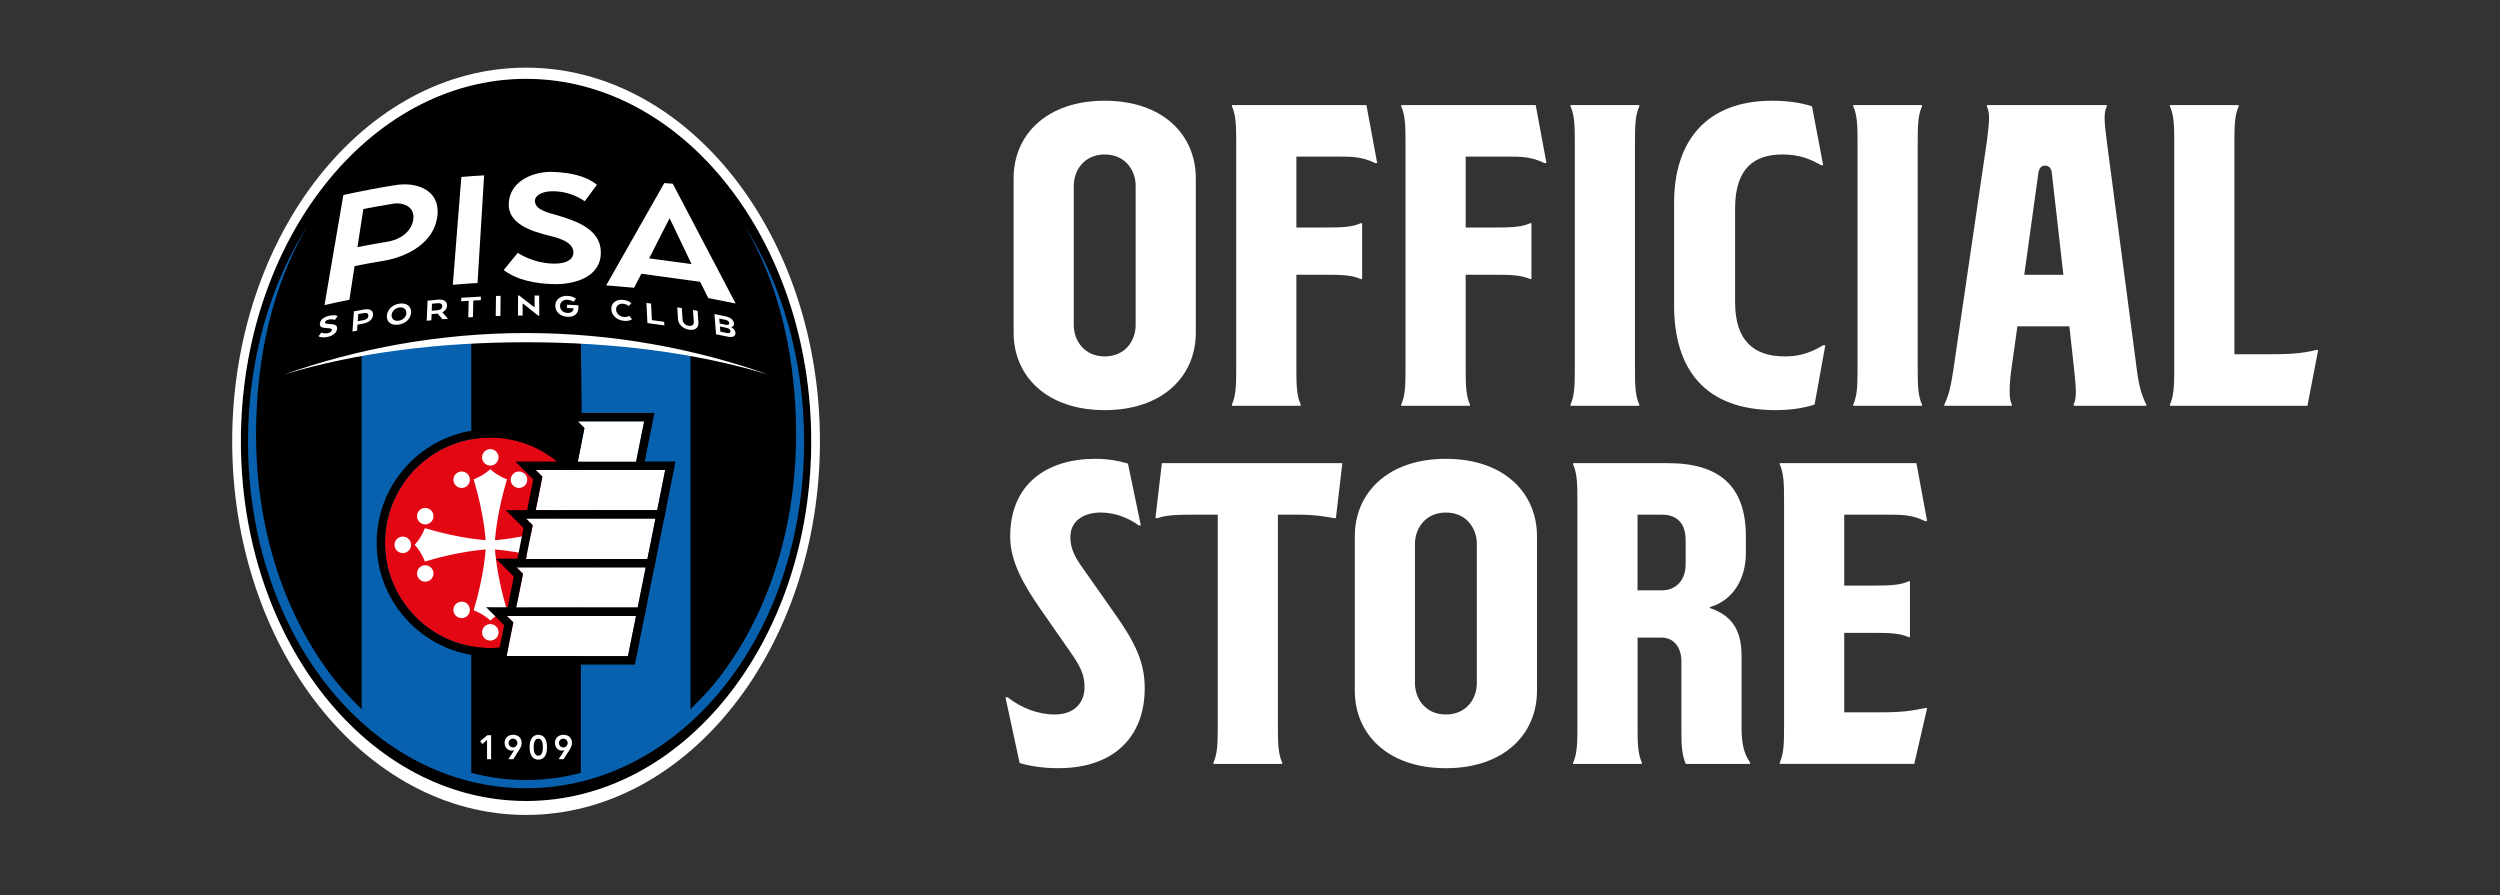 <svg viewBox="0 0 128.553 46.044" version="1.1" xmlns="http://www.w3.org/2000/svg" id="Livello_1">
  
  <rect x="0" y="0" width="128.553" height="46.044" fill="#333333" stroke="none"/>
  
  <g id="g5052">
    <g id="g5030">
      <path d="M27.051,41.189c-8.086,0-14.665-8.219-14.665-18.497S18.965,4.053,27.051,4.053s14.664,8.361,14.664,18.639-6.578,18.497-14.664,18.497" id="path5016"></path>
      <path fill="#fff" d="M27.051,41.189c-8.086,0-14.665-8.219-14.665-18.497S18.965,4.053,27.051,4.053s14.664,8.361,14.664,18.639-6.578,18.497-14.664,18.497M27.05,3.479c-8.332,0-15.11,8.619-15.11,19.213s6.779,19.213,15.11,19.213,15.112-8.619,15.112-19.213c0-10.595-6.779-19.213-15.112-19.213" id="path5018"></path>
      <path fill="#0761af" d="M24.232,21.417v-3.819c-1.973.096-3.806.297-5.636.62v18.252c-.421-.42-.946-.957-1.332-1.442-2.643-3.331-4.097-7.833-4.097-12.678,0-3.984.86-7.735,2.679-10.795-1.934,3.024-3.092,6.88-3.092,11.157,0,10.071,6.414,17.82,14.297,17.82s14.297-7.749,14.297-17.82c0-4.277-1.158-8.134-3.092-11.157,1.819,3.06,2.679,6.811,2.679,10.795,0,4.846-1.456,9.347-4.098,12.678-.385.484-.911,1.023-1.332,1.442v-18.252c-1.83-.323-3.662-.524-5.636-.62l.041,3.383-.041,14.098v4.663c-.929.243-1.845.368-2.818.368s-1.889-.125-2.818-.368v-18.326h0Z" id="path5020"></path>
      <path fill="#fff" d="M37.564,17.031c-.006-.076-.087-.148-.2-.172-.138-.03-.206-.044-.344-.072.008.105.012.159.021.265.139.029.209.044.349.073.111.024.18-.016.174-.094M37.007,16.633c.128.026.192.039.32.067.117.025.177-.015.17-.088-.007-.08-.073-.141-.19-.165-.128-.027-.192-.041-.32-.067.008.101.012.152.02.253M37.613,16.814c0,.009.001.013.001.023.116.058.193.157.203.264.017.196-.143.266-.419.207-.231-.049-.347-.073-.579-.12-.033-.416-.049-.624-.082-1.04.224.045.335.067.559.115.275.058.431.196.447.374.008.096-.04.16-.13.176M35.408,16.751c-.195-.033-.299-.17-.308-.314-.015-.238-.023-.357-.039-.595-.094-.015-.141-.023-.236-.038.015.238.023.357.038.595.016.268.232.496.558.552.331.056.511-.105.492-.373-.017-.238-.026-.357-.043-.596-.094-.017-.141-.025-.236-.042.017.238.025.357.042.596.01.146-.072.248-.268.215M33.477,15.609c-.094-.013-.142-.019-.237-.031.021.414.032.622.052,1.036.349.044.522.067.871.117-.004-.073-.006-.11-.011-.183-.252-.037-.378-.053-.631-.086-.018-.342-.026-.512-.044-.853M32.054,15.62c.155.015.281.117.281.117.052-.058.077-.087.129-.146,0,0-.135-.143-.422-.172-.385-.039-.618.182-.608.48s.262.56.65.599c.288.029.414-.084.414-.084-.057-.07-.086-.105-.143-.175,0,0-.095.079-.275.06-.227-.023-.393-.182-.4-.379-.008-.196.146-.325.373-.302M29.176,15.414c.187.008.307.103.307.103.054-.06.082-.091.136-.152,0,0-.134-.138-.444-.151-.39-.016-.625.219-.622.516.004.297.245.544.636.561.371.015.561-.186.554-.493,0-.041,0-.06-.002-.101-.237-.013-.355-.018-.592-.028,0,.068.001.102.003.17.136.006.204.008.34.015v.013c-.004.134-.117.233-.309.225-.226-.009-.381-.159-.384-.355-.003-.196.15-.334.375-.324M26.638,15.195c-.001.413-.002.62-.004,1.032.096,0,.144-.001.24-.002,0-.252,0-.378.001-.629.317.25.476.377.797.632.023,0,.034,0,.058,0-.002-.412-.003-.618-.006-1.03-.094-.001-.141-.002-.236-.003,0,.246,0,.368.002.615-.319-.249-.478-.372-.795-.616-.024,0-.035,0-.059,0M25.742,15.212c-.096.002-.143.004-.238.007-.005.413-.008.62-.013,1.032.096-.003.144-.004.24-.007.005-.413.007-.62.011-1.032M24.319,16.304c.008-.34.011-.51.019-.85.154-.008.231-.013.385-.02.001-.073.002-.109.004-.182-.403.02-.605.031-1.008.059-.002.073-.003.11-.005.183.154-.011.231-.016.386-.025-.008.34-.013.511-.021.85.096-.006.144-.009.24-.014M22.199,15.98c.117-.012.177-.018.294-.029.15-.014.243-.081.247-.201.004-.119-.086-.173-.24-.158-.115.011-.172.016-.287.027-.006.145-.008.217-.014.361M21.983,15.461c.212-.022.319-.033.532-.053.3-.028.48.086.472.311-.006.154-.096.266-.233.335,0,.006,0,.009,0,.015.108.121.162.182.272.303,0,.008-.001.013-.001.021-.108.008-.162.013-.271.023-.101-.117-.151-.175-.252-.292-.123.012-.185.018-.308.03-.006.126-.008.189-.013.316-.096.009-.143.014-.24.025.018-.414.026-.621.044-1.035M20.533,15.812c-.22.03-.385.196-.396.392-.011.197.139.318.359.288.223-.03.39-.193.399-.39.01-.197-.142-.321-.363-.29M21.14,16.072c-.014.299-.265.569-.655.621-.387.053-.611-.153-.593-.452.018-.299.268-.577.652-.629.385-.052.61.162.596.46M18.707,16.099c-.114.02-.171.03-.285.05-.011.146-.015.219-.026.366.115-.021.173-.031.288-.051.153-.027.248-.099.257-.226.008-.12-.081-.166-.234-.139M19.184,16.19c-.015.242-.229.403-.52.454-.112.02-.168.03-.28.049-.009.124-.013.187-.023.311-.095.018-.142.026-.237.044.03-.416.045-.624.075-1.039.212-.039.317-.058.529-.095.294-.05.469.05.455.276M16.857,17.131c-.191.041-.337-.026-.337-.026-.057.075-.085.113-.142.188,0,0,.146.098.468.03.321-.068.475-.242.49-.424.013-.168-.113-.231-.391-.24-.179-.006-.237-.021-.231-.084.005-.064.07-.117.198-.145.191-.04.308.021.308.021.056-.079.084-.119.14-.198,0,0-.12-.082-.432-.016-.299.063-.464.221-.48.408-.015.167.116.219.376.228.198.008.246.032.24.1-.005.066-.066.127-.208.158M28.432,13.555c-.637-.018-1.271-.218-1.808-.551-.287.349-.431.526-.724.882.704.536,1.681.698,2.545.724,1.041.032,2.477-.328,2.451-1.664-.023-1.166-1.28-1.58-2.165-1.854-.442-.136-1.178-.257-1.224-.728-.028-.289.331-.546.975-.53.563.014,1.128.191,1.588.516.252-.343.378-.513.624-.851-.627-.496-1.439-.615-2.195-.657-.982-.056-2.271.406-2.339,1.604-.061,1.066,1.198,1.451,2.011,1.655.435.11,1.292.294,1.314.861.013.342-.305.615-1.055.593M24.894,9.017c-.468.027-.702.043-1.171.082-.143,1.806-.29,3.653-.439,5.545.508-.044.763-.062,1.271-.092.115-1.888.228-3.732.339-5.535M18.381,12.709c.597-.118.896-.172,1.492-.271.637-.089,1.291-.477,1.38-1.172.086-.671-.582-.9-1.131-.774-.576.094-.864.146-1.439.258-.1.648-.2,1.3-.302,1.959M17.966,15.414c-.512.103-.768.158-1.28.275.33-1.932.654-3.818.969-5.66.88-.195,1.761-.363,2.643-.505,1.098-.193,2.332.227,2.197,1.545-.144,1.408-1.541,2.143-2.791,2.345-.589.098-.883.152-1.472.269-.088.573-.177,1.15-.266,1.731M33.379,13.286l2.181.292-1.128-2.359-1.053,2.067ZM32.608,14.797c-.574-.057-1.439-.121-1.439-.121l2.989-5.261.437.032,3.233,6.158-1.408-.278-.418-.837-3.021-.415s-.224.432-.374.721M39.508,19.26c-3.752-1.324-7.981-2.135-12.457-2.135s-8.706.811-12.458,2.136c3.752-1.134,7.982-1.662,12.458-1.662s8.704.529,12.457,1.662M29.192,38.207c0-.032-.006-.06-.018-.088-.012-.027-.027-.051-.048-.071-.02-.021-.044-.037-.071-.048-.027-.012-.057-.018-.088-.018-.032,0-.061.006-.088.018-.027.012-.051.027-.072.048-.021.02-.037.044-.048.071-.011.027-.018.056-.018.088s.006.061.018.088c.012.027.027.051.048.072.02.02.044.037.072.048.027.011.056.017.088.017.031,0,.06-.006.088-.017.027-.012.051-.028.071-.048.021-.02.037-.044.048-.072.011-.027.018-.056.018-.088M28.726,39.039l.297-.457-.004-.004c-.013.007-.03.013-.051.015-.022.004-.043.006-.063.006-.055,0-.105-.011-.15-.032-.046-.02-.084-.049-.117-.085-.033-.036-.059-.078-.077-.126-.018-.047-.027-.098-.027-.151,0-.064.011-.122.033-.174.023-.052.053-.097.091-.134.039-.036.086-.065.14-.084.054-.02.113-.03.175-.03.063,0,.123.009.177.029.054.019.101.046.139.082.039.037.069.081.09.133.023.052.033.111.033.176,0,.065-.011.124-.033.177-.021.053-.049.107-.082.161l-.316.497h-.255ZM27.442,38.422c0,.039.003.083.008.134.005.051.015.098.032.143.017.045.041.084.072.115.032.032.073.047.126.047.052,0,.094-.015.125-.047.031-.032.055-.07.072-.115.016-.045.027-.093.032-.143.006-.051.008-.095.008-.134,0-.038-.003-.083-.008-.134-.005-.05-.015-.098-.032-.143-.017-.045-.041-.084-.072-.115-.032-.031-.073-.047-.125-.047-.053,0-.094.016-.126.047-.031.032-.055.07-.072.115-.016.046-.027.094-.032.143-.006.051-.008.096-.008.134M27.233,38.422c0-.098.008-.181.024-.25.015-.069.036-.127.062-.174.025-.046.053-.084.086-.113.032-.028.064-.05.098-.064.033-.015.065-.024.096-.029.031-.004.058-.007.082-.007.023,0,.05.003.081.007.03.005.063.014.096.029.034.014.065.036.097.064.033.029.061.067.087.113.025.047.046.105.061.174.016.07.024.153.024.25s-.008.181-.024.25c-.015.069-.036.127-.061.174-.026.047-.054.085-.087.114-.032.028-.063.05-.097.065-.033.015-.065.024-.096.028-.031.005-.058.008-.081.008-.024,0-.051-.003-.082-.008-.031-.004-.063-.013-.096-.028-.034-.015-.065-.037-.098-.065-.032-.029-.06-.067-.086-.114-.026-.046-.046-.105-.062-.174-.016-.069-.024-.153-.024-.25M26.605,38.207c0-.032-.006-.06-.018-.088-.012-.027-.027-.051-.048-.071-.02-.021-.044-.037-.071-.048-.028-.012-.057-.018-.089-.018s-.061.006-.088.018c-.027.012-.051.027-.072.048-.021.02-.037.044-.048.071-.011.027-.018.056-.018.088s.007.061.018.088c.011.027.027.051.048.072.02.02.044.037.072.048.027.011.056.017.088.017s.06-.006.089-.017c.027-.012.051-.028.071-.048s.036-.044.048-.072c.012-.027.018-.056.018-.088M26.14,39.039l.296-.457-.004-.004c-.013.007-.03.013-.051.015-.022.004-.043.006-.063.006-.055,0-.105-.011-.15-.032-.046-.02-.085-.049-.117-.085-.034-.036-.059-.078-.077-.126-.018-.047-.027-.098-.027-.151,0-.064.011-.122.033-.174s.052-.097.091-.134c.039-.036.085-.065.14-.084.053-.02.112-.03.174-.03.064,0,.123.009.177.029.053.019.101.046.139.082.039.037.07.081.091.133.022.052.032.111.032.176,0,.065-.011.124-.032.177-.021.053-.049.107-.083.161l-.315.497h-.255ZM25.044,38.045l-.232.214-.122-.144.373-.31h.19v1.234h-.209v-.993h0Z" id="path5022"></path>
      <path fill="#e30613" d="M30.624,27.911c0,2.989-2.424,5.413-5.412,5.413s-5.412-2.424-5.412-5.413,2.423-5.412,5.412-5.412c2.988,0,5.412,2.424,5.412,5.412" id="path5024"></path>
      <path d="M25.212,22.066c-3.223,0-5.845,2.622-5.845,5.845s2.622,5.845,5.845,5.845,5.845-2.622,5.845-5.845-2.622-5.845-5.845-5.845M25.212,22.498c2.988,0,5.412,2.424,5.412,5.412s-2.424,5.413-5.412,5.413-5.412-2.424-5.412-5.413c0-2.988,2.423-5.412,5.412-5.412" id="path5026"></path>
      <path fill="#fff" d="M28.579,27.158c-1.787.541-3.126.617-3.126.617,0,0,.075-1.338.617-3.126-.563-.221-.857-.527-.857-.527,0,0-.292.306-.857.527.541,1.787.617,3.126.617,3.126,0,0-1.338-.076-3.125-.617-.219.565-.526.856-.526.856,0,0,.307.294.526.859,1.787-.542,3.125-.617,3.125-.617,0,0-.076,1.339-.617,3.126.565.221.857.527.857.527,0,0,.295-.306.857-.527-.541-1.787-.617-3.126-.617-3.126,0,0,1.339.075,3.126.617.219-.565.525-.859.525-.859,0,0-.306-.291-.525-.856M28.559,26.966c.233,0,.423-.191.423-.424,0-.235-.19-.425-.423-.425s-.424.19-.424.425c0,.233.191.424.424.424M28.559,29.065c-.233,0-.424.191-.424.425,0,.233.191.421.424.421s.423-.188.423-.421c0-.235-.19-.425-.423-.425M29.711,27.591c-.233,0-.423.19-.423.423,0,.236.19.425.423.425s.423-.189.423-.425c0-.233-.191-.423-.423-.423M21.866,29.065c-.235,0-.423.191-.423.425,0,.233.188.421.423.421s.425-.188.425-.421c0-.235-.191-.425-.425-.425M21.866,26.966c.234,0,.425-.191.425-.424,0-.235-.191-.425-.425-.425s-.423.19-.423.425c0,.233.188.424.423.424M20.711,27.591c-.232,0-.424.19-.424.423,0,.236.192.425.424.425.237,0,.426-.189.426-.425,0-.233-.189-.423-.426-.423M26.685,30.937c-.233,0-.423.191-.423.425,0,.233.191.423.423.423.235,0,.426-.19.426-.423,0-.234-.191-.425-.426-.425M23.738,30.937c-.233,0-.423.191-.423.425,0,.233.19.423.423.423.236,0,.425-.19.425-.423,0-.234-.189-.425-.425-.425M25.212,32.092c-.233,0-.424.189-.424.423s.191.424.424.424.424-.191.424-.424-.191-.423-.424-.423M23.738,25.092c.236,0,.425-.189.425-.423s-.189-.423-.425-.423c-.233,0-.423.19-.423.423s.19.423.423.423M26.685,25.092c.235,0,.426-.189.426-.423s-.191-.423-.426-.423c-.233,0-.423.19-.423.423s.191.423.423.423M24.788,23.516c0-.233.191-.424.424-.424s.424.191.424.424-.191.425-.424.425-.424-.192-.424-.425" id="path5028"></path>
    </g>
    <polygon fill="#fff" points="27.959 24.165 27.543 24.165 27.89 24.511 27.543 26.246 33.79 26.246 34.207 24.165 27.959 24.165" id="polygon5032"></polygon>
    <path d="M34.735,23.732h-8.236l.739.738.183.184-.301,1.507-.103.518h7.129l.07-.348.416-2.081.104-.518ZM34.207,24.165l-.416,2.081h-6.247l.347-1.735-.347-.347h6.663Z" id="path5034"></path>
    <polygon fill="#fff" points="26.462 31.659 26.046 31.658 26.393 32.005 26.046 33.74 32.291 33.74 32.708 31.658 26.462 31.659" id="polygon5036"></polygon>
    <path d="M24.997,31.223l.743.741.184.184-.302,1.508-.103.518h7.127l.07-.348.416-2.081.104-.518h-.528s-6.246.001-6.246.001h-.415s-1.05-.004-1.05-.004ZM32.708,31.658l-.416,2.081h-6.245l.347-1.735-.347-.347h.416s6.246,0,6.246,0Z" id="path5038"></path>
    <polygon fill="#fff" points="32.708 23.748 33.124 21.667 30.123 21.667 29.792 21.667 29.706 21.667 30.053 22.014 29.706 23.748 32.708 23.748" id="polygon5040"></polygon>
    <path d="M33.652,21.234h-4.991l.739.738.183.183-.301,1.508-.067.311h3.884l.033-.141.416-2.081.104-.518ZM33.124,21.667l-.416,2.081h-3.002l.347-1.735-.347-.347h3.418Z" id="path5042"></path>
    <polygon fill="#fff" points="26.961 29.16 26.545 29.16 26.892 29.507 26.545 31.241 32.79 31.241 33.207 29.16 26.962 29.16 26.961 29.16" id="polygon5044"></polygon>
    <path d="M33.735,28.728h-8.235l.739.738.183.183-.302,1.508-.103.518h7.128l.07-.348.416-2.081.104-.518ZM33.207,29.16l-.416,2.081h-6.246l.347-1.735-.347-.347h6.662Z" id="path5046"></path>
    <polygon fill="#fff" points="27.46 26.662 27.044 26.662 27.391 27.009 27.044 28.744 33.29 28.744 33.707 26.662 27.46 26.662" id="polygon5048"></polygon>
    <path d="M34.235,26.23h-8.235l.739.738.183.184-.301,1.508-.104.518h7.129l.07-.348.416-2.081.103-.518ZM33.707,26.662l-.416,2.081h-6.246l.347-1.735-.347-.347h6.662Z" id="path5050"></path>
  </g>
  <g>
    <path fill="#fff" d="M52.122,17.112v-7.954c0-2.21,1.679-3.978,4.684-3.978s4.684,1.768,4.684,3.978v7.954c0,2.209-1.679,3.977-4.684,3.977s-4.684-1.768-4.684-3.977ZM58.397,16.714v-7.158c0-.817-.552-1.613-1.591-1.613s-1.591.795-1.591,1.613v7.158c0,.818.552,1.613,1.591,1.613s1.591-.795,1.591-1.613Z"></path>
    <path fill="#fff" d="M63.568,18.99V7.28c0-.862-.022-1.37-.221-1.812v-.066h6.916l.553,2.983h-.111c-.663-.332-1.215-.332-1.878-.332h-2.166v3.646h1.503c.861,0,1.37-.022,1.812-.221h.066v2.872h-.066c-.442-.199-.95-.222-1.812-.222h-1.503v4.861c0,.861.022,1.37.221,1.812v.066h-3.535v-.066c.199-.441.221-.95.221-1.812Z"></path>
    <path fill="#fff" d="M72.273,18.99V7.28c0-.862-.022-1.37-.221-1.812v-.066h6.916l.552,2.983h-.11c-.663-.332-1.215-.332-1.878-.332h-2.165v3.646h1.502c.862,0,1.37-.022,1.812-.221h.066v2.872h-.066c-.442-.199-.95-.222-1.812-.222h-1.502v4.861c0,.861.022,1.37.221,1.812v.066h-3.535v-.066c.199-.441.221-.95.221-1.812Z"></path>
    <path fill="#fff" d="M80.979,18.99V7.28c0-.862-.022-1.37-.221-1.812v-.066h3.535v.066c-.199.442-.221.95-.221,1.812v11.71c0,.861.022,1.37.221,1.812v.066h-3.535v-.066c.199-.441.221-.95.221-1.812Z"></path>
    <path fill="#fff" d="M86.083,15.698v-5.259c0-3.204,1.679-5.259,5.038-5.259.729,0,1.458.089,2.055.288l.574,3.027h-.11c-.575-.332-1.149-.552-1.989-.552-1.414,0-2.43.685-2.43,2.762v4.838c0,1.989.972,2.784,2.563,2.784.53,0,1.171-.088,1.966-.574h.11l-.552,3.049c-.53.177-1.215.287-2.011.287-3.624,0-5.214-2.099-5.214-5.391Z"></path>
    <path fill="#fff" d="M95.517,18.99V7.28c0-.862-.022-1.37-.221-1.812v-.066h3.535v.066c-.199.442-.221.95-.221,1.812v11.71c0,.861.022,1.37.221,1.812v.066h-3.535v-.066c.199-.441.221-.95.221-1.812Z"></path>
    <path fill="#fff" d="M100.444,19.013l1.724-11.755c.066-.508.11-.906.11-1.193,0-.221-.022-.397-.11-.596v-.066h6.165v.066c-.089.199-.111.375-.111.596,0,.288.044.685.111,1.193l1.546,11.755c.11.905.287,1.392.486,1.789v.066h-3.734v-.066c.088-.199.111-.42.111-.641,0-.243-.022-.553-.089-1.171l-.243-2.21h-2.673l-.31,2.21c-.088.618-.088.972-.088,1.171,0,.221.022.441.11.641v.066h-3.469v-.066c.221-.464.332-.906.464-1.789ZM106.101,14.129l-.596-5.258c-.022-.221-.155-.354-.332-.354-.199,0-.31.111-.354.354l-.729,5.258h2.01Z"></path>
    <path fill="#fff" d="M111.581,20.868v-.066c.199-.441.221-.95.221-1.812V7.28c0-.862-.022-1.37-.221-1.812v-.066h3.535v.066c-.199.442-.221.95-.221,1.812v10.937h1.657c1.039,0,1.79-.022,2.541-.221h.11l-.552,2.872h-7.07Z"></path>
    <path fill="#fff" d="M52.431,39.237l-.729-3.381h.111c.707.553,1.568.884,2.43.884,1.083,0,1.524-.707,1.524-1.37,0-.508-.066-.905-.707-1.812l-1.569-2.254c-.884-1.281-1.546-2.452-1.546-3.712,0-2.739,1.922-3.999,4.375-3.999.685,0,1.237.11,1.68.243l.663,3.182h-.11c-.442-.331-1.149-.663-1.944-.663-.906,0-1.569.442-1.569,1.26,0,.42.11.84.508,1.414l1.723,2.452c1.149,1.613,1.591,2.607,1.591,3.911,0,2.541-1.635,4.109-4.441,4.109-.685,0-1.414-.088-1.989-.265Z"></path>
    <path fill="#fff" d="M62.618,37.403v-10.938h-1.282c-.862,0-1.37.022-1.812.178h-.111l.332-2.828h9.28l-.331,2.828h-.111c-.464-.089-.972-.178-1.833-.178h-1.039v10.938c0,.861.022,1.37.221,1.812v.066h-3.535v-.066c.199-.441.221-.95.221-1.812Z"></path>
    <path fill="#fff" d="M69.666,35.525v-7.954c0-2.21,1.679-3.978,4.684-3.978s4.684,1.768,4.684,3.978v7.954c0,2.209-1.679,3.977-4.684,3.977s-4.684-1.768-4.684-3.977ZM75.941,35.128v-7.159c0-.817-.552-1.613-1.591-1.613s-1.591.796-1.591,1.613v7.159c0,.817.552,1.612,1.591,1.612s1.591-.795,1.591-1.612Z"></path>
    <path fill="#fff" d="M81.112,37.403v-11.71c0-.862-.022-1.37-.221-1.812v-.065h4.883c2.673,0,4,1.215,4,3.756v.884c0,1.304-.663,2.431-1.856,2.762v.044c1.304.442,1.635,1.326,1.635,2.519v3.624c0,.861.132,1.37.442,1.812v.066h-3.314c-.221-.553-.221-1.104-.221-1.768v-3.513c0-.663-.354-1.216-1.017-1.216h-1.237v4.618c0,.861.022,1.37.221,1.812v.066h-3.535v-.066c.199-.441.221-.95.221-1.812ZM85.464,30.355c.663,0,1.215-.464,1.215-1.348v-1.215c0-.884-.441-1.326-1.215-1.326h-1.26v3.889h1.26Z"></path>
    <path fill="#fff" d="M91.739,37.403v-11.71c0-.862-.022-1.37-.221-1.812v-.065h7.026l.552,2.982h-.111c-.663-.332-1.215-.332-1.878-.332h-2.275v3.646h1.502c.862,0,1.37-.022,1.812-.222h.066v2.873h-.066c-.442-.199-.95-.222-1.812-.222h-1.502v4.088h1.613c.884,0,1.546,0,2.541-.221h.111l-.663,2.872h-6.916v-.066c.199-.441.221-.95.221-1.812Z"></path>
  </g>
</svg>